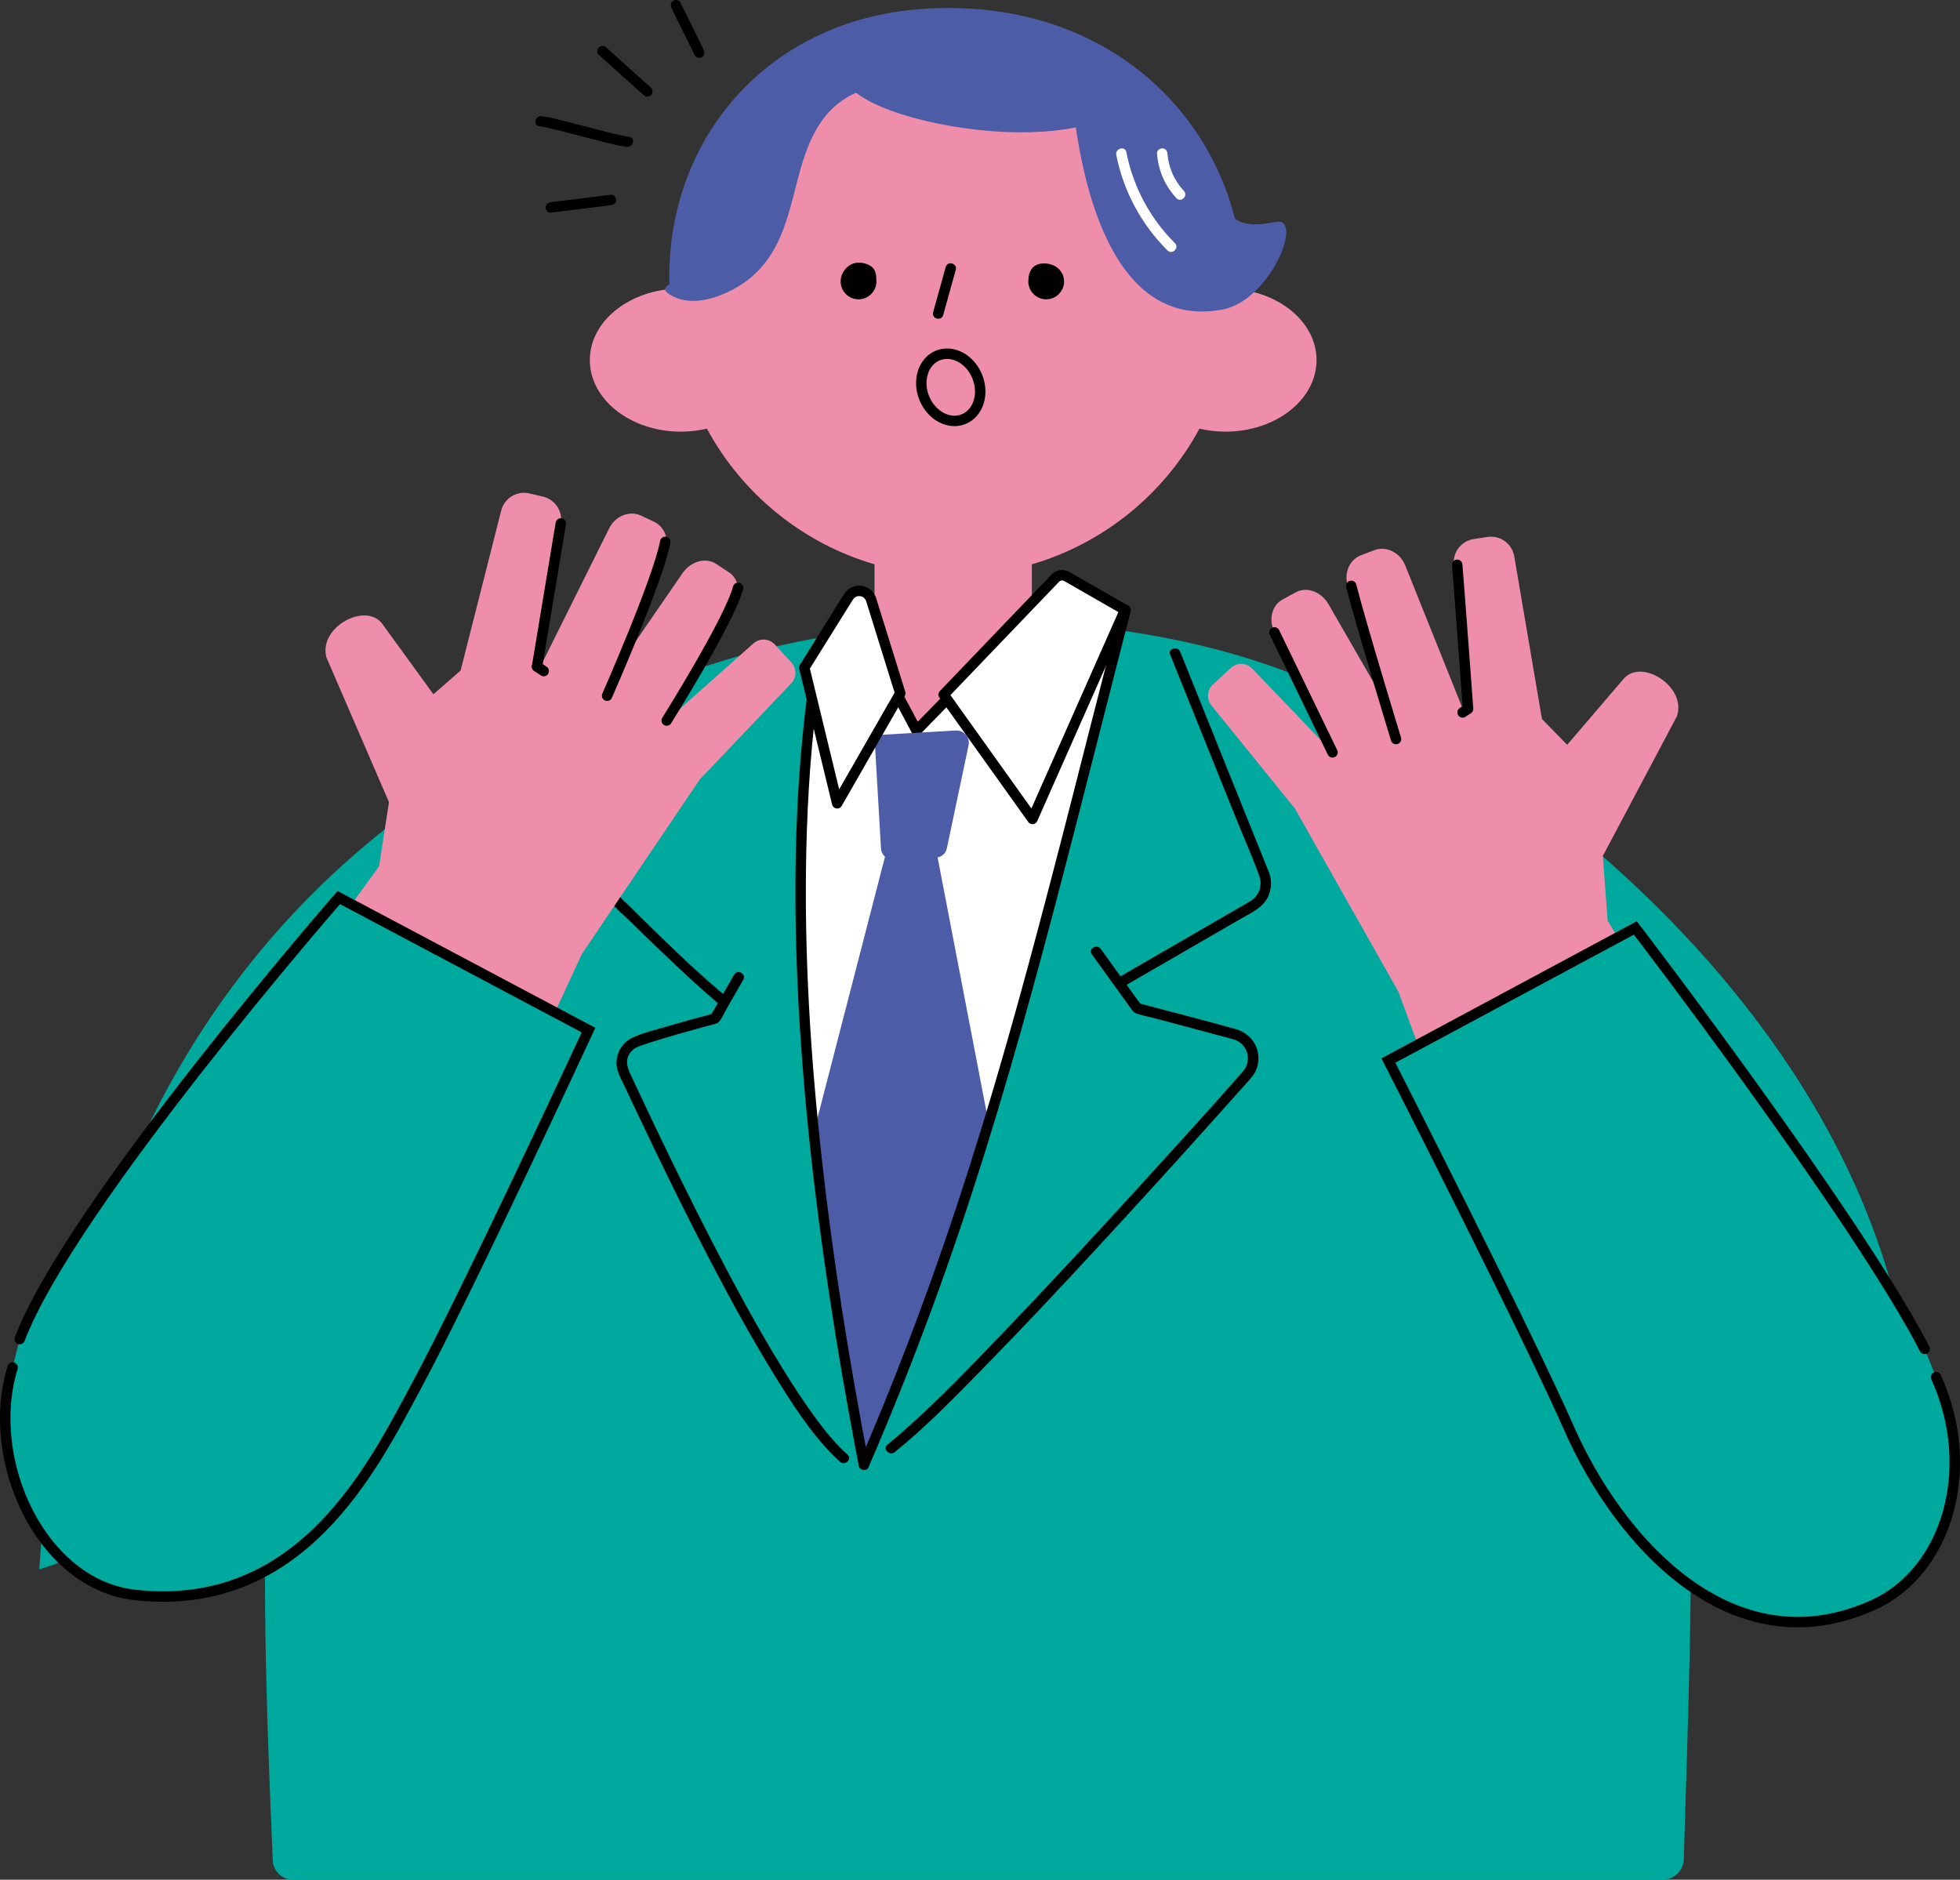 <?xml version="1.0" encoding="UTF-8"?>
<svg id="_レイヤー_2" data-name="レイヤー 2" xmlns="http://www.w3.org/2000/svg" viewBox="0 0 281.958 270.414">
  <rect x="0" y="0" width="281.958" height="270.414" fill="#333333" stroke="none"/>
  <defs>
    <style>
      .cls-1, .cls-2 {
        fill: #00a99d;
      }

      .cls-1, .cls-3, .cls-4, .cls-5 {
        stroke: #000;
      }

      .cls-1, .cls-3, .cls-5 {
        stroke-width: 1.5px;
      }

      .cls-1, .cls-4, .cls-5 {
        stroke-linecap: round;
      }

      .cls-1, .cls-6 {
        stroke-miterlimit: 10;
      }

      .cls-7 {
        fill: #ee8eab;
      }

      .cls-3, .cls-8 {
        fill: #fff;
      }

      .cls-3, .cls-4, .cls-5 {
        stroke-linejoin: round;
      }

      .cls-9, .cls-6 {
        fill: #4c5ca7;
      }

      .cls-4 {
        stroke-width: 1.5px;
      }

      .cls-4, .cls-5 {
        fill: none;
      }

      .cls-6 {
        stroke: #4c5ca7;
      }
    </style>
  </defs>
  <g id="_レイヤー_31" data-name="レイヤー 31">
    <g>
      <path class="cls-6" d="M96.876,42.561c-1.388-20.792,12.763-39.232,35.985-40.79,26.595-1.785,44.046,16.124,45.434,36.916,1.388,20.792-16.504,37.616-39.726,39.166-23.222,1.55-40.304-14.5-41.692-35.292Z"/>
      <path class="cls-2" d="M39.234,267.493c-3.747-86.186-4.542-179.071,108.711-178.079,103.716,5.537,96.515,100.63,94.285,177.923.005,1.699-1.373,3.077-3.073,3.077H42.155c-1.613,0-2.921-1.308-2.921-2.921Z"/>
      <path class="cls-7" d="M177.343,41.547c-.54-21.757-18.333-39.232-40.221-39.232-21.887,0-39.681,17.475-40.221,39.232-6.743.422-12.051,4.847-12.051,10.254,0,5.686,5.867,10.296,13.103,10.296,1.3,0,2.553-.154,3.739-.431,5.056,9.356,13.712,16.474,24.109,19.516v8.636c0,.569.056,1.124.137,1.67-2.239,1.037-3.603,2.644-3.603,5.08,0,5.385,6.62,9.75,14.786,9.75,8.166,0,14.786-4.365,14.786-9.75,0-2.436-1.364-4.043-3.603-5.08.081-.547.137-1.101.137-1.67v-8.636c10.398-3.043,19.054-10.16,24.109-19.516,1.186.277,2.439.431,3.739.431,7.237,0,13.103-4.609,13.103-10.296,0-5.407-5.308-9.831-12.051-10.254Z"/>
      <g>
        <path class="cls-8" d="M117.624,100.275c-5.02,21.674-.902,73.605,6.653,110.457,15.592-34.879,25.668-75.417,34.966-112.532.663-2.646,1.918-6.608-.132-8.407-2.516-2.209-8.284,1.708-10.991,3.679-5.85,4.26-11.312,5.616-16.276,11.615-3.07-5.444-5.784-9.137-9.515-9.221-2.6-.058-5.257,2.081-5.152,4.679"/>
        <path d="M128.786,100.939c.804,1.509,1.607,3.017,2.411,4.526.226.425.85.487,1.178.152,1.365-1.399,2.73-2.799,4.095-4.198l.589-.604c.674-.691-.385-1.753-1.06-1.06-1.365,1.399-2.73,2.799-4.095,4.198l-.589.604,1.178.152c-.804-1.509-1.607-3.017-2.411-4.526-.454-.852-1.749-.095-1.295.757h0Z"/>
        <g>
          <path class="cls-9" d="M142.216,161.523s-10.446,32.963-17.939,49.208c-3.889-20.948-7.208-47.839-7.208-47.839l11.072-42.851,6.106.007,7.97,41.475Z"/>
          <path class="cls-9" d="M134.661,123.374l-6.082.324c-.963.051-1.787-.685-1.843-1.649l-.873-15.002c-.041-.706.498-1.311,1.203-1.352l10.427-.606c1.125-.065,2.026.92,1.861,2.035l-3.144,14.923c-.156.742-.792,1.287-1.55,1.327Z"/>
        </g>
        <path d="M116.365,98.207c-.983,7.051-1.547,14.153-1.79,21.268-.252,7.394-.167,14.797.163,22.187.339,7.581.937,15.15,1.732,22.697.786,7.468,1.764,14.915,2.891,22.339,1.098,7.233,2.34,14.444,3.697,21.633.164.867.329,1.734.496,2.6.115.599,1.117.767,1.37.179,3.284-7.608,6.364-15.302,9.22-23.08,2.735-7.448,5.267-14.969,7.633-22.541,2.387-7.639,4.605-15.33,6.726-23.047,2.222-8.089,4.339-16.206,6.427-24.33,2.284-8.887,4.535-17.783,6.818-26.67.3-1.168.6-2.335.901-3.502.241-.935-1.205-1.334-1.446-.399-2.313,8.969-4.588,17.948-6.885,26.921-2.101,8.204-4.222,16.402-6.44,24.575-2.088,7.692-4.263,15.361-6.597,22.983-2.318,7.569-4.793,15.09-7.468,22.54-2.767,7.708-5.744,15.341-8.939,22.882-.412.972-.827,1.943-1.246,2.913l1.37.179c-2.775-14.399-5.112-28.89-6.737-43.466-1.652-14.811-2.601-29.734-2.271-44.641.176-7.963.72-15.928,1.819-23.819.132-.944-1.313-1.352-1.446-.399h0Z"/>
        <path class="cls-3" d="M148.529,117.813l-12.775-17.888,16.063-16.757c.428-.446,1.104-.544,1.64-.236l8.387,4.807-13.316,30.074Z"/>
        <path class="cls-3" d="M120.433,115.563l9.077-15.831-4.186-13.455c-.46-1.478-2.443-1.734-3.262-.42l-6.359,10.193,4.731,19.514Z"/>
      </g>
      <path d="M109.343,93.596c-1.206,1.836-2.412,3.672-3.619,5.508-2.621,3.989-5.242,7.978-7.862,11.967-2.495,3.798-4.99,7.595-7.485,11.393l-2.192,3.336c-.154.234-.308.468-.461.702-.658,1.006-.675,2.284.1,3.238.801.987,1.838,1.843,2.747,2.731,1.183,1.156,2.37,2.307,3.563,3.453,2.513,2.414,5.04,4.818,7.657,7.118.495.435.995.865,1.501,1.287.737.613,1.803-.442,1.06-1.06-4.921-4.093-9.473-8.662-14.035-13.145-.775-.762-2.087-1.617-1.334-2.811.107-.17.221-.336.331-.504l1.947-2.963c2.382-3.625,4.763-7.25,7.145-10.875,2.635-4.011,5.27-8.022,7.906-12.033,1.415-2.153,2.955-4.267,4.263-6.488.02-.033.043-.065.064-.097.531-.809-.766-1.561-1.295-.757h0Z"/>
      <path d="M105.621,140.196c-1.142,1.986-2.284,3.973-3.426,5.959l.448-.345c-2.271.585-4.532,1.213-6.78,1.879-1.635.484-3.416.888-4.957,1.627-1.495.717-2.384,2.397-2.191,4.033.12,1.017.683,1.958,1.115,2.876.4.85.799,1.7,1.2,2.55,1.016,2.154,2.039,4.304,3.072,6.449,2.609,5.417,5.281,10.805,8.064,16.135,2.9,5.555,5.905,11.065,9.198,16.398,2.509,4.064,5.159,8.257,8.548,11.659.301.302.61.595.93.876.722.636,1.786-.421,1.06-1.06-1.656-1.459-3.063-3.199-4.377-4.964-1.77-2.378-3.388-4.868-4.942-7.391-3.668-5.953-6.987-12.12-10.189-18.333-2.952-5.729-5.787-11.519-8.558-17.338-.968-2.034-1.928-4.072-2.886-6.111-.533-1.134-1.135-2.261-.41-3.483.489-.824,1.316-1.081,2.174-1.368.918-.307,1.843-.596,2.77-.876,1.772-.535,3.553-1.038,5.34-1.522.572-.155,1.145-.308,1.718-.459.325-.085.665-.126.891-.4.511-.616.855-1.462,1.253-2.153l1.879-3.269.353-.613c.482-.838-.813-1.594-1.295-.757h0Z"/>
      <path d="M168.336,94.173c1.099,2.732,2.199,5.464,3.298,8.196,2.05,5.093,4.099,10.186,6.149,15.279,1.123,2.792,2.366,5.564,3.38,8.398.499,1.397-.07,2.866-1.329,3.62-.396.237-.799.462-1.198.693l-5.827,3.371c-3.884,2.247-7.768,4.494-11.652,6.74l-.227.131c-.835.483-.081,1.779.757,1.295,3.427-1.983,6.854-3.965,10.281-5.948l6.523-3.774c1.429-.826,3.141-1.557,3.897-3.121.527-1.091.611-2.374.178-3.511-.145-.38-.304-.755-.456-1.132l-2.063-5.127c-2.053-5.101-4.105-10.201-6.158-15.302-1.348-3.35-2.686-6.705-4.045-10.051-.021-.052-.042-.105-.063-.158-.356-.884-1.807-.498-1.446.399h0Z"/>
      <path d="M157.062,137.274c1.56,2.164,3.12,4.328,4.68,6.492l.972,1.348c.198.274.349.525.687.652.786.296,1.664.444,2.475.66,3.143.839,6.286,1.677,9.429,2.516.709.189,1.423.365,2.129.568,2.036.586,2.758,3.049,1.361,4.642-4.892,5.575-9.899,11.056-14.895,16.537-6.28,6.89-12.607,13.738-19.058,20.468-5.104,5.325-10.229,10.718-15.82,15.539-.448.386-.901.766-1.361,1.138-.751.606.316,1.661,1.06,1.06,4.551-3.673,8.661-7.932,12.749-12.101,5.614-5.726,11.1-11.579,16.542-17.469,5.216-5.646,10.386-11.334,15.525-17.05,1.904-2.117,3.803-4.239,5.697-6.364.51-.573,1.066-1.126,1.394-1.829.417-.894.517-1.899.289-2.859-.375-1.58-1.612-2.741-3.149-3.175-4.498-1.269-9.035-2.411-13.55-3.616l-.438-.117.448.345c-1.956-2.714-3.913-5.428-5.869-8.142-.559-.776-1.861-.028-1.295.757h0Z"/>
      <path d="M136.049,38.41c-.604,2.172-1.208,4.343-1.812,6.515-.259.931,1.188,1.329,1.446.399.604-2.172,1.208-4.343,1.812-6.515.259-.931-1.188-1.329-1.446-.399h0Z"/>
      <ellipse class="cls-4" cx="136.772" cy="55.716" rx="4.115" ry="4.941" transform="translate(-10.911 55.028) rotate(-21.897)"/>
      <path d="M147.929,40.482c0-1.422.594-2.477,2.012-2.574,1.897-.13,3.135,1.152,3.135,2.574,0,1.422-1.152,2.574-2.574,2.574s-2.574-1.152-2.574-2.574Z"/>
      <path d="M120.93,40.482c0-1.422,1.351-3.201,3.51-2.574,1.365.397,1.638,1.152,1.638,2.574s-1.152,2.574-2.574,2.574-2.574-1.152-2.574-2.574Z"/>
      <g>
        <g>
          <path class="cls-9" d="M175.938,44.511c6.17-1.196,10.813-11.242,8.487-12.541-.42-.234-1.567.098-2.674.234-3.659.449-5.192-1.125-6.283-3.898-8.333-21.172-21.633-20.787-21.633-20.787,0,0,.299,41.218,22.104,36.992Z"/>
          <path class="cls-9" d="M128.191,3.322c-5.471-2.823-31.745,9.953-31.745,38.255,5.915,2.167,11.732-.509,14.054-5.668,2.51-5.576,3.954-22.244,16.801-23.744l.89-8.844Z"/>
          <path class="cls-9" d="M161.841,14.282c2.311-6.758-9.514-12.025-23.289-12.588-13.488-.552-16.892,4.119-17.397,8.096-.541,4.253,9.237,7.737,19.526,8.895,10.33,1.162,19.863-.609,21.161-4.403Z"/>
        </g>
        <path class="cls-9" d="M124.656,11.483c-2.82.388-5.258,2.123-7.004,4.311-2.017,2.526-3.109,5.579-3.957,8.662-.869,3.159-1.511,6.42-2.909,9.405-1.239,2.645-3.023,4.833-5.571,6.298-2.227,1.28-5.932,2.738-8.269.918-.711-.554-1.721.442-1.002,1.002,2.225,1.733,5.209,1.357,7.688.395,2.71-1.051,5.078-2.755,6.778-5.128,4.016-5.608,3.68-12.975,7.092-18.843,1.633-2.808,4.213-5.197,7.53-5.653.9-.124.517-1.49-.377-1.367h0Z"/>
      </g>
      <path class="cls-2" d="M5.656,225.757c6.194-96.49,69.176-122.098,96.82-130.213,0,0-53.089,117.375-96.82,130.213Z"/>
      <path class="cls-2" d="M273.957,225.757c12.851-69.624-59.401-120.671-85.606-128.468,0,0,54.688,116.616,85.606,128.468Z"/>
      <path class="cls-8" d="M160.586,22.287c1.016,5.196,3.612,10.018,7.368,13.746.686.681,1.747-.379,1.061-1.061-3.586-3.56-6.012-8.127-6.982-13.084-.185-.946-1.631-.546-1.446.399h0Z"/>
      <path class="cls-8" d="M166.445,22.087c.168,2.401,1.148,4.672,2.797,6.428.662.705,1.721-.357,1.061-1.061-1.37-1.459-2.22-3.395-2.358-5.368-.028-.404-.324-.75-.75-.75-.384,0-.778.344-.75.75h0Z"/>
      <path class="cls-7" d="M113.822,98.305c.797-.838.809-2.149.026-2.999l-2.39-2.594c-.81-.879-2.177-.946-3.072-.15l-12.475,11.091,9.7-16.532c1.023-1.744.693-3.841-.756-4.794l-1.828-1.203c-1.501-.987-3.655-.394-4.843,1.333l-9.017,13.109,6.469-15.963c.729-1.8.053-3.787-1.547-4.544l-1.862-.881c-1.656-.784-3.702.032-4.598,1.834l-9.911,19.932-.46-.051,3.421-20.597c.292-1.76-.83-3.445-2.567-3.853l-1.954-.459c-1.799-.423-3.604.674-4.058,2.465l-5.838,23.01-3.914,3.418-7.271-10.017c-2.295-3.385-9.268.286-8.133,4.682l9.013,20.86-1.432,9.228-32.181,44.439,36.832,21.26,24.536-53.099h0l16.948-25.086,13.163-13.839Z"/>
      <g>
        <line class="cls-5" x1="78.219" y1="96.539" x2="77.259" y2="95.895"/>
        <path class="cls-5" d="M87.336,100.084s7.358-16.695,8.361-22.128"/>
        <path class="cls-5" d="M95.912,103.653s9.059-14.449,10.265-19.087"/>
        <path class="cls-5" d="M77.259,95.895l3.421-20.597"/>
      </g>
      <path class="cls-1" d="M2.834,192.64c7.325-19.261,45.902-63.52,45.902-63.52l35.926,19.068s-17.516,37.784-24.82,51.311c-6.193,11.469-16.474,32.617-40.449,29.946-13.46-1.5-21.697-19.36-17.578-32.716"/>
      <path class="cls-7" d="M221.392,197.564l38.41-18.253-28.533-46.865-.691-9.313,10.648-20.074c1.482-4.292-5.176-8.507-7.733-5.316l-8.047,9.405-3.629-3.719-3.983-23.402c-.31-1.821-2.022-3.058-3.849-2.781l-1.984.302c-1.764.268-3.017,1.858-2.866,3.636l1.767,20.804-.462.014-8.289-20.66c-.749-1.868-2.723-2.844-4.437-2.195l-1.926.73c-1.655.627-2.488,2.554-1.904,4.406l5.175,16.428-7.943-13.787c-1.046-1.816-3.147-2.579-4.721-1.715l-1.918,1.053c-1.521.835-2.017,2.898-1.136,4.718l8.351,17.253-11.551-12.051c-.829-.865-2.197-.907-3.074-.095l-2.589,2.395c-.848.784-.941,2.092-.213,2.991l12.017,14.845,14.892,26.359,20.221,54.887Z"/>
      <g>
        <path class="cls-5" d="M183.339,90.98l8.351,17.253"/>
        <path class="cls-5" d="M194.383,84.282c1.445,5.679,6.442,22.036,6.442,22.036"/>
        <path class="cls-5" d="M210.402,102.487l.787-.509s-1.149-15.741-1.56-20.728"/>
      </g>
      <path class="cls-1" d="M276.872,194.045c-9.893-19.14-41.617-60.55-41.617-60.55l-35.525,19.075s19.779,38.805,26.02,52.985c6.886,15.646,23.107,34.677,43.763,25.322,10.467-4.74,15.032-19.485,8.998-32.764"/>
      <g>
        <path d="M77.566,18.161c2.112.331,4.207.977,6.28,1.488,2.073.511,4.168,1.157,6.28,1.488.944.148,1.351-1.297.399-1.446-2.112-.331-4.207-.977-6.28-1.488-2.073-.511-4.168-1.157-6.28-1.488-.944-.148-1.351,1.297-.399,1.446h0Z"/>
        <path d="M86.142,7.886c1.883,1.693,3.767,3.386,5.65,5.079l.801.72c.301.271.763.297,1.06,0,.275-.275.302-.789,0-1.06-1.883-1.693-3.767-3.386-5.65-5.079l-.801-.72c-.301-.271-.763-.297-1.06,0-.275.275-.302.789,0,1.06h0Z"/>
        <path d="M79.241,30.588c2.523-.312,5.046-.625,7.569-.937l1.075-.133c.402-.05.75-.309.75-.75,0-.367-.345-.8-.75-.75-2.523.312-5.046.625-7.569.937l-1.075.133c-.402.05-.75.309-.75.75,0,.367.345.8.75.75h0Z"/>
        <path d="M96.597,1.128c.903,1.947,1.894,3.856,2.839,5.784.169.345.341.689.503,1.038.17.367.7.46,1.026.269.377-.22.44-.657.269-1.026-.903-1.947-1.894-3.856-2.839-5.784-.169-.345-.341-.689-.503-1.038-.17-.367-.7-.46-1.026-.269-.377.22-.44.657-.269,1.026h0Z"/>
      </g>
    </g>
  </g>
</svg>